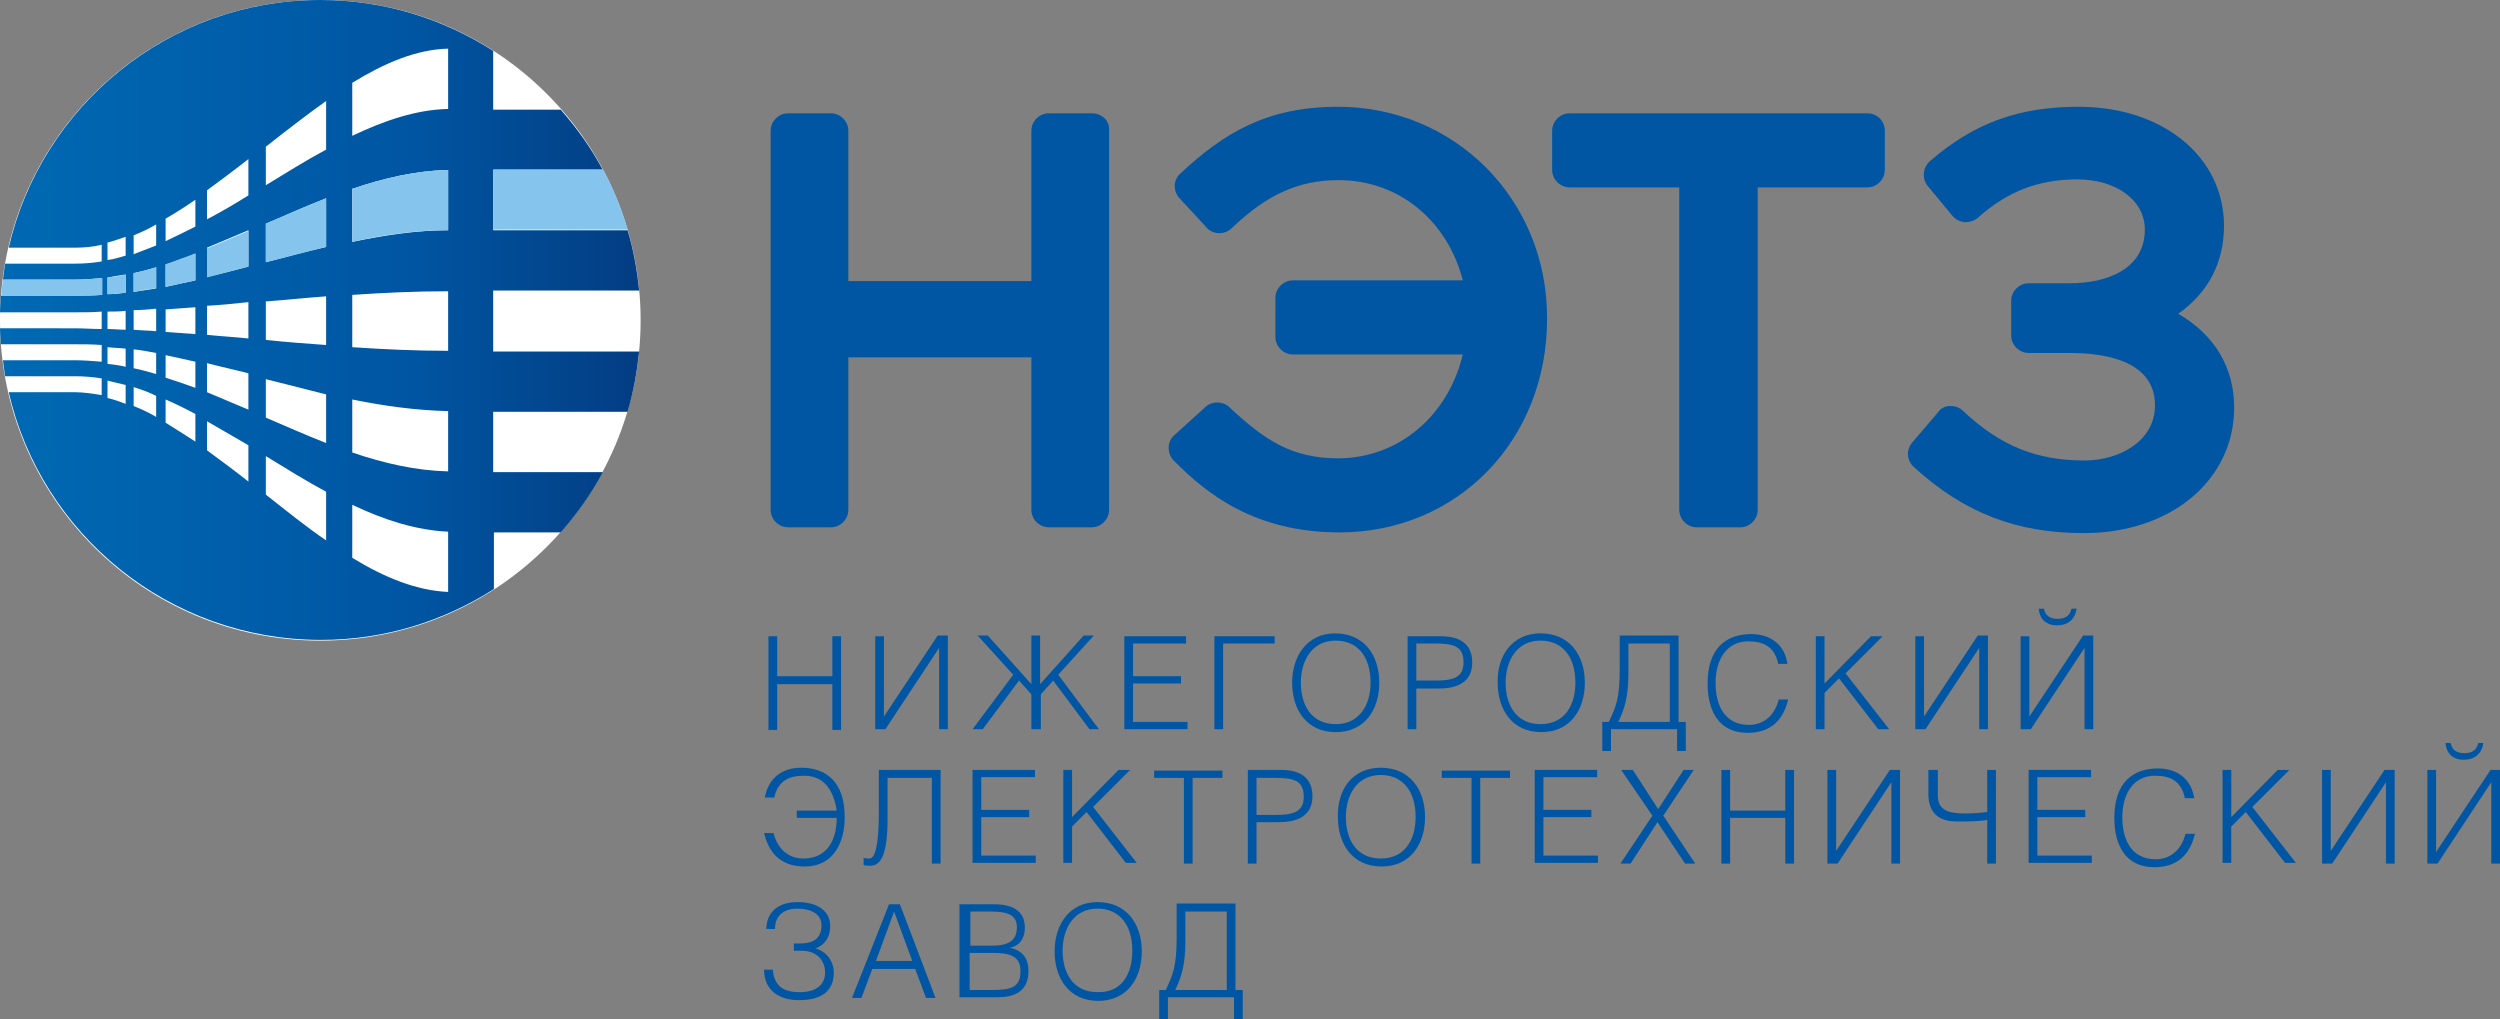 <?xml version="1.0" encoding="utf-8"?>
<!-- Generator: Adobe Illustrator 17.1.0, SVG Export Plug-In . SVG Version: 6.00 Build 0)  -->
<!DOCTYPE svg PUBLIC "-//W3C//DTD SVG 1.1//EN" "http://www.w3.org/Graphics/SVG/1.1/DTD/svg11.dtd">
<svg version="1.1" id="Layer_1" xmlns="http://www.w3.org/2000/svg" xmlns:xlink="http://www.w3.org/1999/xlink" x="0px" y="0px"
	 viewBox="0 0 344.2 140.3" enable-background="new 0 0 344.2 140.3" xml:space="preserve">
<rect x="0" y="0" width="344.2" height="140.3" fill="#808080" stroke="none"/>
<g>
	<g>
		<g>
			<path fill="#0056A3" d="M107,93.1h7.6v-5.5h1.2v12.9h-1.2v-6.3H107v6.3h-1.2V87.6h1.2V93.1z"/>
			<path fill="#0056A3" d="M121.6,98.8L121.6,98.8l7.5-11.3h1.4v12.9h-1.2V89.2h0l-7.4,11.2h-1.4V87.6h1.2V98.8z"/>
			<path fill="#0056A3" d="M143.2,94.2l6-6.7h1.4l-4.9,5.4l5.6,7.5H150l-5-6.7l-1.7,1.9v4.8H142v-4.8l-1.7-1.9l-5,6.7h-1.4l5.6-7.5
				l-4.9-5.4h1.4l6,6.7v-6.7h1.2V94.2z"/>
			<path fill="#0056A3" d="M163.3,87.6v1H156v4.5h6.6v1H156v5.3h7.5v1h-8.7V87.6H163.3z"/>
			<path fill="#0056A3" d="M175.5,87.6v1h-7.1v11.8h-1.2V87.6H175.5z"/>
			<path fill="#0056A3" d="M183.8,87.2c4,0,6.1,3,6.1,6.8c0,3.7-2,6.8-6,6.8c-4,0-6-3.1-6-6.8C177.9,90.3,180,87.2,183.8,87.2z
				 M188.7,94c0-3.6-1.8-5.8-4.8-5.8c-3.3,0-4.8,2.8-4.8,5.8c0,3,1.4,5.7,4.8,5.7C187.2,99.7,188.7,97,188.7,94z"/>
			<path fill="#0056A3" d="M195,100.4h-1.2V87.6h4.6c3.3,0,4.3,1.7,4.3,3.6c0,2.9-2.3,3.6-4.7,3.6h-3V100.4z M195,93.7h2.7
				c2.3,0,3.8-0.4,3.8-2.5c0-2.2-1.3-2.6-3.9-2.6H195V93.7z"/>
			<path fill="#0056A3" d="M212.1,87.2c4,0,6.1,3,6.1,6.8c0,3.7-2,6.8-6,6.8c-4,0-6-3.1-6-6.8C206.1,90.3,208.2,87.2,212.1,87.2z
				 M216.9,94c0-3.6-1.8-5.8-4.8-5.8c-3.3,0-4.8,2.8-4.8,5.8c0,3,1.4,5.7,4.8,5.7C215.5,99.7,216.9,97,216.9,94z"/>
			<path fill="#0056A3" d="M231.1,87.6v11.8h1v4h-1.2v-3h-9.1v3h-1.2v-4h0.9c1-2.1,1.5-3.3,1.5-7.2v-4.7H231.1z M224.2,88.6v4.1
				c0,3.1-0.5,4.9-1.4,6.7h7.1V88.6H224.2z"/>
			<path fill="#0056A3" d="M244.8,91.3c-0.5-2.2-1.9-3-4.1-3c-3.1,0-4.5,2.7-4.5,5.7c0,2.9,1.1,5.8,4.6,5.8c2.2,0,3.6-1.5,4.1-3.5
				h1.3c-0.6,2.5-2.1,4.6-5.6,4.6c-4,0-5.5-3.1-5.5-6.8c0-4.9,2.6-6.8,6-6.8c2.6,0,4.6,1.4,5,4.1H244.8z"/>
			<path fill="#0056A3" d="M251.2,94.1l6.4-6.5h1.6l-5.1,5.1l6,7.7h-1.5l-5.4-7l-2,2v5H250V87.6h1.2V94.1z"/>
			<path fill="#0056A3" d="M264.8,98.8L264.8,98.8l7.5-11.3h1.4v12.9h-1.2V89.2h0l-7.4,11.2h-1.4V87.6h1.2V98.8z"/>
			<path fill="#0056A3" d="M279.3,98.8L279.3,98.8l7.5-11.3h1.4v12.9H287V89.2h0l-7.4,11.2h-1.4V87.6h1.2V98.8z M281.4,83.8
				c0.2,1,0.9,1.4,1.9,1.4c1,0,1.7-0.4,1.9-1.4h0.7c-0.2,1.5-1.2,2.3-2.7,2.3c-1.4,0-2.4-0.8-2.5-2.3H281.4z"/>
			<path fill="#0056A3" d="M110.3,105.7c3.4,0,6,1.9,6,6.8c0,3.6-1.6,6.8-5.5,6.8c-3.5,0-5-2.1-5.6-4.6h1.3c0.5,2,1.9,3.5,4.1,3.5
				c3.4,0,4.6-2.7,4.6-5.6h-5.5v-1h5.5c-0.4-2.6-1.6-4.8-4.5-4.8c-2.2,0-3.6,0.8-4.1,3h-1.3C105.8,107.1,107.7,105.7,110.3,105.7z"
				/>
			<path fill="#0056A3" d="M129.5,106v12.9h-1.2v-11.8h-6.1v5.6c0,4.7-0.8,6.5-2.4,6.5c-0.3,0-0.6,0-0.9-0.1v-1
				c0.3,0.1,0.6,0.1,0.8,0.1c0.8,0,1.3-1.9,1.3-6.4V106H129.5z"/>
			<path fill="#0056A3" d="M142.5,106v1h-7.4v4.5h6.6v1h-6.6v5.3h7.5v1h-8.7V106H142.5z"/>
			<path fill="#0056A3" d="M147.6,112.5l6.4-6.5h1.6l-5.1,5.1l6,7.7H155l-5.4-7l-2,2v5h-1.2V106h1.2V112.5z"/>
			<path fill="#0056A3" d="M164.2,118.9H163v-11.8h-4.1v-1h9.4v1h-4.1V118.9z"/>
			<path fill="#0056A3" d="M173,118.9h-1.2V106h4.6c3.3,0,4.3,1.7,4.3,3.6c0,2.9-2.3,3.6-4.7,3.6h-3V118.9z M173,112.2h2.7
				c2.3,0,3.8-0.4,3.8-2.5c0-2.2-1.3-2.6-3.9-2.6H173V112.2z"/>
			<path fill="#0056A3" d="M190.1,105.7c4,0,6.1,3,6.1,6.8c0,3.7-2,6.8-6,6.8c-4,0-6-3.1-6-6.8C184.1,108.7,186.2,105.7,190.1,105.7
				z M194.9,112.5c0-3.6-1.8-5.8-4.8-5.8c-3.3,0-4.8,2.8-4.8,5.8c0,3,1.4,5.7,4.8,5.7C193.5,118.2,194.9,115.5,194.9,112.5z"/>
			<path fill="#0056A3" d="M203.8,118.9h-1.2v-11.8h-4.1v-1h9.4v1h-4.1V118.9z"/>
			<path fill="#0056A3" d="M219.9,106v1h-7.4v4.5h6.6v1h-6.6v5.3h7.5v1h-8.7V106H219.9z"/>
			<path fill="#0056A3" d="M224.8,106l3.5,5.4l3.5-5.4h1.4l-4.2,6.3l4.4,6.6H232l-3.8-5.7l-3.7,5.7h-1.4l4.4-6.6l-4.3-6.3H224.8z"/>
			<path fill="#0056A3" d="M238.2,111.6h7.6V106h1.2v12.9h-1.2v-6.3h-7.6v6.3h-1.2V106h1.2V111.6z"/>
			<path fill="#0056A3" d="M252.7,117.3L252.7,117.3l7.5-11.3h1.4v12.9h-1.2v-11.2h0l-7.4,11.2h-1.4V106h1.2V117.3z"/>
			<path fill="#0056A3" d="M266.8,106v3.5c0,2.1,1.5,2.5,3.8,2.5c1.3,0,1.8-0.1,3-0.2V106h1.2v12.9h-1.2v-6
				c-1.2,0.2-2.9,0.2-4.2,0.2c-2.4,0-3.9-1.1-3.9-3.8V106H266.8z"/>
			<path fill="#0056A3" d="M287.9,106v1h-7.4v4.5h6.6v1h-6.6v5.3h7.5v1h-8.7V106H287.9z"/>
			<path fill="#0056A3" d="M300.8,109.8c-0.5-2.2-1.9-3-4.1-3c-3.1,0-4.5,2.7-4.5,5.7c0,2.9,1.1,5.8,4.6,5.8c2.2,0,3.6-1.5,4.1-3.5
				h1.3c-0.6,2.5-2.1,4.6-5.6,4.6c-4,0-5.5-3.1-5.5-6.8c0-4.9,2.6-6.8,6-6.8c2.6,0,4.6,1.4,5,4.1H300.8z"/>
			<path fill="#0056A3" d="M307.2,112.5l6.4-6.5h1.6l-5.1,5.1l6,7.7h-1.5l-5.4-7l-2,2v5H306V106h1.2V112.5z"/>
			<path fill="#0056A3" d="M320.8,117.3L320.8,117.3l7.5-11.3h1.4v12.9h-1.2v-11.2h0l-7.4,11.2h-1.4V106h1.2V117.3z"/>
			<path fill="#0056A3" d="M335.4,117.3L335.4,117.3l7.5-11.3h1.4v12.9H343v-11.2h0l-7.4,11.2h-1.4V106h1.2V117.3z M337.4,102.3
				c0.2,1,0.9,1.4,1.9,1.4c1,0,1.7-0.4,1.9-1.4h0.7c-0.2,1.5-1.2,2.3-2.7,2.3c-1.4,0-2.4-0.8-2.5-2.3H337.4z"/>
			<path fill="#0056A3" d="M105.5,128c0-2.3,1.5-3.8,4.3-3.8c2.6,0,4.5,1.1,4.5,3.3c0,1.4-0.6,2.5-2,3.1c1.6,0.4,2.5,1.9,2.5,3.3
				c0,2.4-1.5,3.8-4.8,3.8c-2.8,0-4.8-1.4-4.8-4.2h1.2c0.2,2.3,1.5,3.1,3.7,3.1c2.6,0,3.5-1.3,3.5-2.7c0-1.7-1.2-3-3.2-3h-1.1v-1
				h0.8c1.9,0,3-0.7,3-2.5c0-1.6-1.5-2.3-3.3-2.3c-1.7,0-3.1,0.8-3.1,2.8H105.5z"/>
			<path fill="#0056A3" d="M123.9,124.5l4.9,12.9h-1.3l-1.5-4h-5.9l-1.5,4h-1.3l5.1-12.9H123.9z M120.6,132.3h5l-2.5-6.8
				L120.6,132.3z"/>
			<path fill="#0056A3" d="M132.2,124.5h4.7c3,0,4.2,1.3,4.2,3.2c0,1.8-1,2.6-2.1,2.8v0c1.8,0.3,2.6,1.5,2.6,3.2
				c0,2.7-1.8,3.6-4.2,3.6h-5.3V124.5z M133.5,130.2h3.1c2.5,0,3.4-0.9,3.4-2.5c0-1.6-1-2.2-3.6-2.2h-2.8V130.2z M133.5,136.3h3.1
				c2.7,0,3.9-0.4,3.9-2.6c0-2.1-1.5-2.5-3.8-2.5h-3.2V136.3z"/>
			<path fill="#0056A3" d="M151.1,124.2c4,0,6.1,3,6.1,6.8c0,3.7-2,6.8-6,6.8c-4,0-6-3.1-6-6.8C145.2,127.2,147.3,124.2,151.1,124.2
				z M155.9,130.9c0-3.6-1.8-5.8-4.8-5.8c-3.3,0-4.8,2.8-4.8,5.8c0,3,1.4,5.7,4.8,5.7C154.5,136.7,155.9,134,155.9,130.9z"/>
			<path fill="#0056A3" d="M170.1,124.5v11.8h1v4h-1.2v-3h-9.1v3h-1.2v-4h0.9c1-2.1,1.5-3.3,1.5-7.2v-4.7H170.1z M163.2,125.5v4.1
				c0,3.1-0.5,4.9-1.4,6.7h7.1v-10.8H163.2z"/>
		</g>
		<g>
			<path fill="#0056A3" d="M150.3,15.6h-5.9c-1.3,0-2.4,1.1-2.4,2.4v20.7h-25.2V18c0-1.3-1.1-2.4-2.4-2.4h-5.9
				c-1.3,0-2.4,1.1-2.4,2.4v52.2c0,1.3,1.1,2.4,2.4,2.4h5.9c1.3,0,2.4-1.1,2.4-2.4v-21H142v21c0,1.3,1.1,2.4,2.4,2.4h5.9
				c1.3,0,2.4-1.1,2.4-2.4V18C152.8,16.6,151.7,15.6,150.3,15.6z"/>
			<path fill="#0056A3" d="M184.2,14.7c-9.9,0-15.8,3.7-21.7,9.2c-1,0.9-1,2.4-0.1,3.4l3.7,4c0.4,0.5,1.1,0.8,1.7,0.8
				c0.7,0,1.3-0.2,1.8-0.7c4.8-4.6,9.2-6.6,14.7-6.6c8.3,0,15,5.6,17.1,13.8H178c-1.3,0-2.4,1.1-2.4,2.4v5.4c0,1.3,1.1,2.4,2.4,2.4
				h23.4c-2,8.4-8.8,14.3-17.2,14.3c-6.3,0-10.1-2.5-14.9-7c-0.9-0.9-2.4-0.9-3.3-0.1l-4.3,3.9c-0.5,0.4-0.8,1.1-0.8,1.7
				c0,0.7,0.2,1.3,0.7,1.8c4.5,4.6,11.2,9.9,22.8,9.9c16.3,0,28.6-12.7,28.6-29.4C213.1,27.6,200.4,14.7,184.2,14.7z"/>
			<path fill="#0056A3" d="M257.1,15.6h-41c-1.3,0-2.4,1.1-2.4,2.4v5.4c0,1.3,1.1,2.4,2.4,2.4h15.1v44.4c0,1.3,1.1,2.4,2.4,2.4h6
				c1.3,0,2.4-1.1,2.4-2.4V25.8h15.1c1.3,0,2.4-1.1,2.4-2.4V18C259.5,16.6,258.4,15.6,257.1,15.6z"/>
			<path fill="#0056A3" d="M299.9,43.2c4.1-2.9,6.3-7,6.3-12.1c0-9.5-8.4-16.4-20-16.4c-8.2,0-14.4,2.2-20.5,7.5
				c-1,0.9-1.1,2.4-0.3,3.4l3.4,4.1c0.4,0.5,1,0.8,1.7,0.9c0.7,0,1.3-0.2,1.8-0.6c4-3.6,8.3-5.3,13.7-5.3c5.4,0,9.3,2.9,9.3,6.9
				c0,5.5-5.3,7.4-10.3,7.4h-5.7c-1.3,0-2.4,1.1-2.4,2.4v4.8c0,1.3,1.1,2.4,2.4,2.4h5.7c4.4,0,11.7,0.9,11.7,7.2c0,5-5,7.6-9.7,7.6
				c-6.6,0-11.6-2-16.7-6.8c-0.5-0.5-1.1-0.7-1.8-0.7c-0.7,0-1.3,0.3-1.7,0.9l-3.5,4.1c-0.9,1-0.8,2.5,0.2,3.4
				c6.9,6.3,14.1,9.1,23.4,9.1c12,0,20.7-7.3,20.7-17.3C307.6,50.6,304.9,46.1,299.9,43.2z"/>
		</g>
	</g>
	<g>
		<circle fill="#FFFFFF" cx="44.1" cy="44.1" r="44.1"/>
		<linearGradient id="SVGID_1_" gradientUnits="userSpaceOnUse" x1="2.778218e-002" y1="44.123" x2="88.039" y2="44.123">
			<stop  offset="0" style="stop-color:#0069B3"/>
			<stop  offset="0.629" style="stop-color:#0056A3"/>
			<stop  offset="1" style="stop-color:#033D83"/>
		</linearGradient>
		<path fill="url(#SVGID_1_)" d="M67.9,73.3h9.3c2.2-2.5,4.2-5.3,5.8-8.3H67.9v-8.3h18.5c0.8-2.7,1.3-5.5,1.6-8.3H67.9V40H88
			c-0.3-2.9-0.8-5.7-1.6-8.3H67.9v-8.3H83c-1.6-3-3.6-5.8-5.8-8.3h-9.3V7c-6.9-4.4-15-7-23.8-7C23.2,0,5.7,14.6,1.2,34.1h9.1
			c1.2,0,2.5-0.1,3.7-0.4V36c-1.2,0.2-2.5,0.3-3.7,0.3v0H0.7c-0.1,0.7-0.2,1.5-0.3,2.2h9.9v0c1.2,0,2.5-0.1,3.7-0.2v2.3
			c-1.2,0.1-2.5,0.1-3.7,0.1v0H0.1C0.1,41.5,0,42.3,0,43h10.3v0c1.2,0,2.5,0,3.7-0.1v2.4c-1.2,0-2.5-0.1-3.7-0.1v0H0
			c0,0.7,0.1,1.5,0.1,2.2h10.2c1.2,0,2.5,0,3.7,0.1v2.3c-1.2-0.1-2.5-0.2-3.7-0.2H0.4c0.1,0.7,0.2,1.5,0.3,2.2h9.6v0
			c1.2,0,2.5,0.1,3.7,0.3v2.3c-1.2-0.2-2.5-0.4-3.7-0.4H1.2c4.5,19.5,22,34.1,43,34.1c8.8,0,16.9-2.6,23.8-7V73.3z M17.3,55.6
			c-0.8-0.3-1.6-0.6-2.5-0.8v-2.4c0.8,0.2,1.6,0.4,2.5,0.6V55.6z M17.3,50.5c-0.8-0.2-1.6-0.3-2.5-0.4v-2.3c0.8,0.1,1.6,0.1,2.5,0.2
			V50.5z M17.3,45.4c-0.8,0-1.6-0.1-2.5-0.1v-2.4c0.8,0,1.6,0,2.5-0.1V45.4z M17.3,40.3c-0.8,0.1-1.6,0.2-2.5,0.2v-2.3
			c0.8-0.1,1.6-0.3,2.5-0.4V40.3z M17.3,35.2c-0.8,0.2-1.6,0.5-2.5,0.6v-2.4c0.8-0.2,1.6-0.5,2.5-0.8V35.2z M21.5,57.4
			c-1-0.6-2.1-1.1-3.1-1.5v-2.6c1,0.3,2.1,0.7,3.1,1.2V57.4z M21.5,51.5c-1-0.3-2.1-0.6-3.1-0.8v-2.6c1,0.1,2.1,0.3,3.1,0.5V51.5z
			 M21.5,45.6c-1-0.1-2.1-0.1-3.1-0.2v-2.7c1,0,2.1-0.1,3.1-0.2V45.6z M21.5,39.7c-1,0.2-2.1,0.3-3.1,0.5v-2.6
			c1-0.2,2.1-0.5,3.1-0.8V39.7z M21.5,33.8c-1,0.4-2.1,0.8-3.1,1.2v-2.6c1-0.4,2.1-0.9,3.1-1.5V33.8z M26.9,60.8
			c-1.4-0.9-2.8-1.8-4.1-2.6V55c1.4,0.6,2.8,1.3,4.1,2V60.8z M26.9,53.4c-1.4-0.5-2.8-1-4.1-1.4v-3.1c1.4,0.3,2.8,0.6,4.1,0.9V53.4z
			 M26.9,46c-1.4-0.1-2.8-0.2-4.1-0.3v-3.1c1.4-0.1,2.8-0.2,4.1-0.3V46z M26.9,38.6c-1.4,0.3-2.8,0.6-4.1,0.9v-3.1
			c1.4-0.4,2.8-0.9,4.1-1.5V38.6z M26.9,31.2c-1.4,0.7-2.8,1.4-4.1,2v-3.1c1.4-0.8,2.8-1.7,4.1-2.6V31.2z M34.2,66.3
			c-1.9-1.5-3.8-2.9-5.7-4.3v-4c1.9,1.1,3.8,2.2,5.7,3.3V66.3z M34.2,56.4c-1.9-0.8-3.8-1.6-5.7-2.4v-4c1.9,0.5,3.8,0.9,5.7,1.4
			V56.4z M34.2,46.6c-1.9-0.2-3.8-0.3-5.7-0.5v-4c1.9-0.1,3.8-0.3,5.7-0.5V46.6z M34.2,36.7c-1.9,0.5-3.8,1-5.7,1.4v-4
			c1.9-0.8,3.8-1.6,5.7-2.4V36.7z M34.2,26.9c-1.9,1.2-3.8,2.3-5.7,3.3v-4c1.9-1.4,3.8-2.8,5.7-4.3V26.9z M44.9,74.4
			c-2.8-1.9-5.5-4.1-8.3-6.3v-5.3c2.8,1.7,5.5,3.4,8.3,4.9V74.4z M44.9,61c-2.8-1.1-5.5-2.3-8.3-3.5v-5.3c2.8,0.7,5.5,1.4,8.3,2.1
			V61z M44.9,47.5c-2.8-0.2-5.5-0.4-8.3-0.7v-5.3c2.8-0.2,5.5-0.5,8.3-0.7V47.5z M44.9,34c-2.8,0.6-5.5,1.4-8.3,2.1v-5.3
			c2.8-1.2,5.5-2.4,8.3-3.5V34z M44.9,20.6c-2.8,1.5-5.5,3.2-8.3,4.9v-5.3c2.8-2.2,5.5-4.3,8.3-6.3V20.6z M61.7,81.5
			c-4.4-0.2-8.8-2-13.2-4.7v-7.3c4.4,2.1,8.8,3.5,13.2,3.7V81.5z M61.7,64.9c-4.4-0.1-8.8-1.1-13.2-2.6V55c4.4,0.9,8.8,1.5,13.2,1.6
			V64.9z M61.7,48.3c-4.4,0-8.8-0.2-13.2-0.5v-7.2c4.4-0.3,8.8-0.5,13.2-0.5V48.3z M61.7,31.7c-4.4,0-8.8,0.7-13.2,1.6V26
			c4.4-1.5,8.8-2.5,13.2-2.6V31.7z M48.5,18.7v-7.3c4.4-2.7,8.8-4.6,13.2-4.7V15C57.3,15.1,52.9,16.6,48.5,18.7z"/>
		<g>
			<path fill="#84C4ED" d="M26.9,38.6v-3.7c-1.4,0.5-2.8,1-4.1,1.5v3.1C24.1,39.2,25.5,38.9,26.9,38.6z"/>
			<path fill="#84C4ED" d="M14,38.3c-1.2,0.1-2.5,0.2-3.7,0.2v0H0.4c-0.1,0.7-0.2,1.5-0.2,2.2h10.2v0c1.2,0,2.5,0,3.7-0.1V38.3z"/>
			<path fill="#84C4ED" d="M21.5,39.7v-2.9c-1,0.3-2.1,0.6-3.1,0.8v2.6C19.4,40,20.4,39.8,21.5,39.7z"/>
			<path fill="#84C4ED" d="M34.2,36.7v-4.9c-1.9,0.8-3.8,1.6-5.7,2.4v4C30.4,37.7,32.3,37.2,34.2,36.7z"/>
			<path fill="#84C4ED" d="M44.9,27.3c-2.8,1.1-5.5,2.3-8.3,3.5v5.3c2.8-0.7,5.5-1.4,8.3-2.1V27.3z"/>
			<path fill="#84C4ED" d="M83,23.3H67.9v8.3h18.5C85.6,28.7,84.4,25.9,83,23.3z"/>
			<path fill="#84C4ED" d="M17.3,40.3v-2.5c-0.8,0.2-1.6,0.3-2.5,0.4v2.3C15.7,40.5,16.5,40.4,17.3,40.3z"/>
			<path fill="#84C4ED" d="M61.7,31.7v-8.3c-4.4,0.1-8.8,1.1-13.2,2.6v7.3C52.9,32.3,57.3,31.7,61.7,31.7z"/>
		</g>
	</g>
</g>
</svg>
